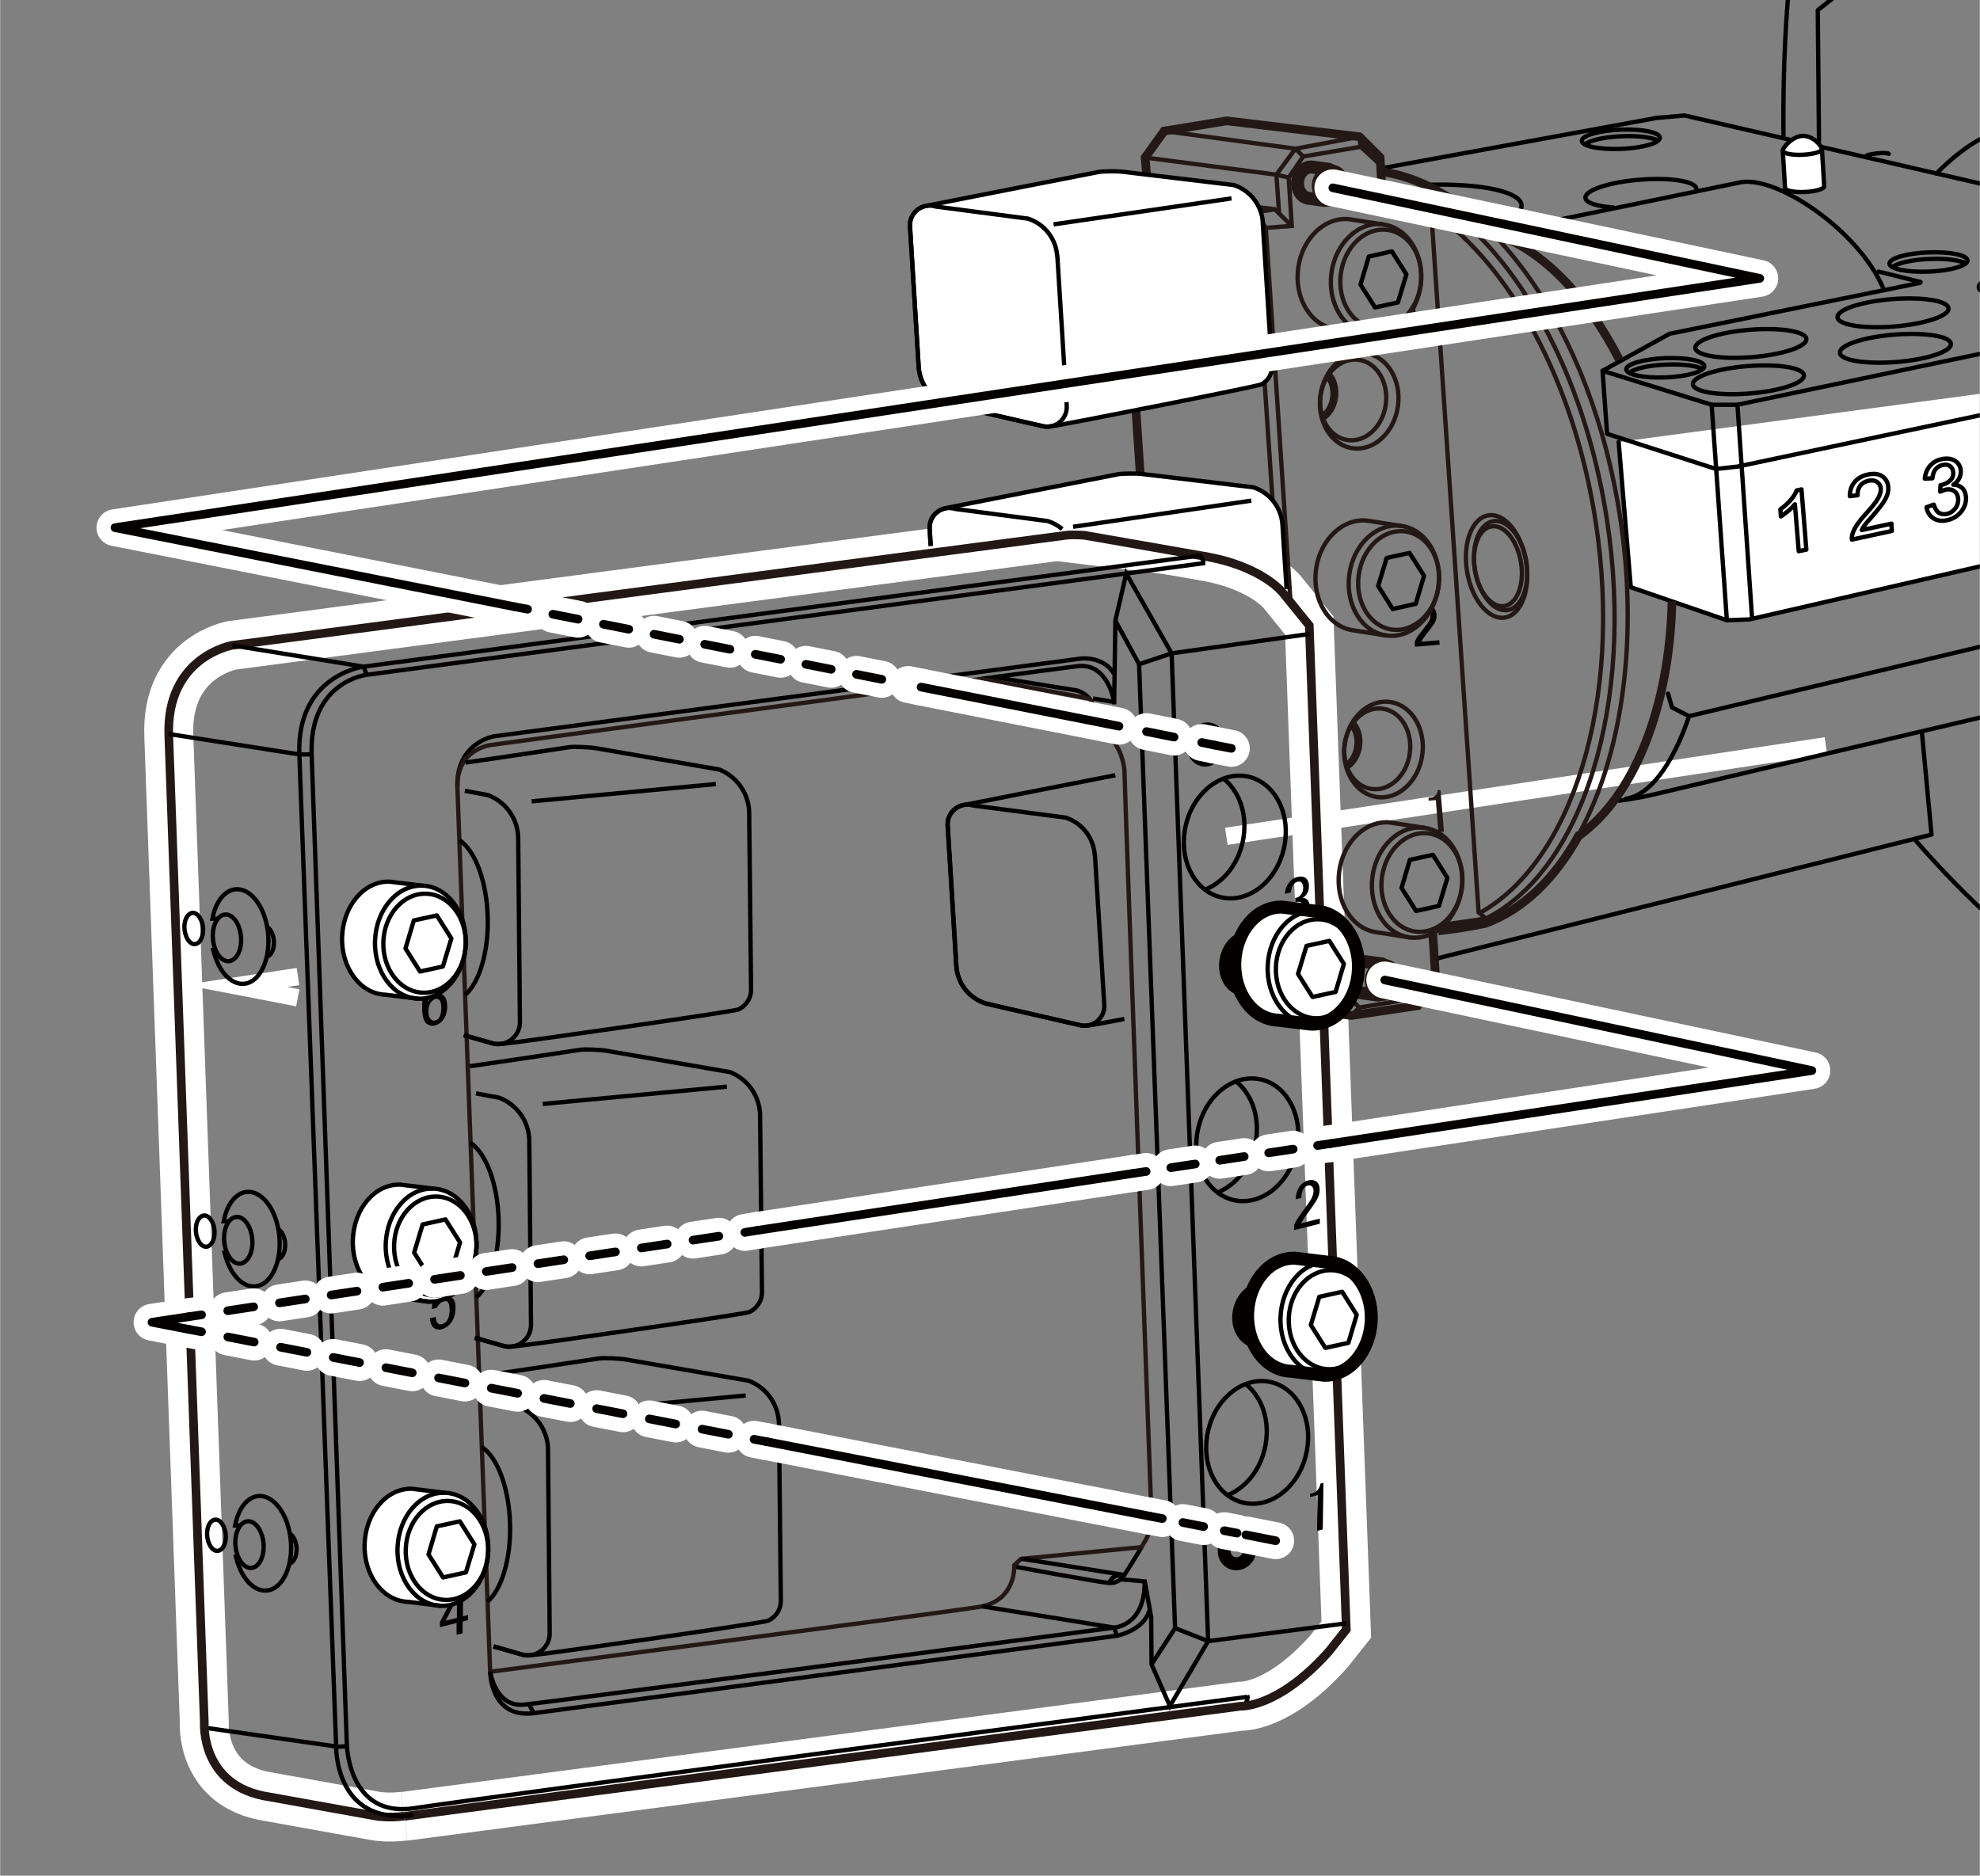<?xml version="1.0" encoding="UTF-8"?><svg id="_レイヤー_1" xmlns="http://www.w3.org/2000/svg" width="40.34mm" height="38.22mm" xmlns:xlink="http://www.w3.org/1999/xlink" viewBox="0 0 114.34 108.35"><rect x="0" y="0" width="114.34" height="108.35" fill="#808080" stroke="none"/><defs><style>.cls-1,.cls-2,.cls-3,.cls-4,.cls-5,.cls-6,.cls-7,.cls-8,.cls-9,.cls-10,.cls-11{stroke:#040000;}.cls-1,.cls-3,.cls-12,.cls-13,.cls-14,.cls-15,.cls-16,.cls-17,.cls-18,.cls-19,.cls-20,.cls-4,.cls-21,.cls-22,.cls-5,.cls-23,.cls-24,.cls-6,.cls-25,.cls-26,.cls-8,.cls-27,.cls-28,.cls-9,.cls-29,.cls-30,.cls-10,.cls-31,.cls-11{fill:none;}.cls-1,.cls-3,.cls-12,.cls-13,.cls-18,.cls-20,.cls-21,.cls-5,.cls-23,.cls-24,.cls-32,.cls-26,.cls-8,.cls-27,.cls-28,.cls-9,.cls-29,.cls-30,.cls-10,.cls-11{stroke-linecap:round;stroke-linejoin:round;}.cls-1,.cls-3,.cls-5,.cls-8,.cls-9,.cls-10,.cls-11{stroke-width:.5px;}.cls-1,.cls-23{stroke-dasharray:1.62 1.62;}.cls-2,.cls-13,.cls-18,.cls-19,.cls-20,.cls-21,.cls-22,.cls-6,.cls-32,.cls-33,.cls-30,.cls-31{stroke-width:.25px;}.cls-2,.cls-34,.cls-32,.cls-7,.cls-33{fill:#fff;}.cls-2,.cls-14,.cls-15,.cls-16,.cls-19,.cls-4,.cls-22,.cls-6,.cls-7,.cls-25,.cls-33,.cls-31{stroke-miterlimit:10;}.cls-3,.cls-13,.cls-26{stroke-dasharray:1.55 1.55;}.cls-12,.cls-13,.cls-14,.cls-15,.cls-18,.cls-21,.cls-23,.cls-24,.cls-26,.cls-27,.cls-28,.cls-29,.cls-30,.cls-31{stroke:#fff;}.cls-12,.cls-23,.cls-24,.cls-26,.cls-27,.cls-28,.cls-29{stroke-width:2.13px;}.cls-12,.cls-8{stroke-dasharray:1.22 1.22;}.cls-35{fill:#040000;}.cls-15{stroke-width:2.83px;}.cls-16{stroke-width:.5px;}.cls-16,.cls-19,.cls-25{stroke:#231815;}.cls-18,.cls-24,.cls-10{stroke-dasharray:1.43 1.43;}.cls-20,.cls-22,.cls-32,.cls-33{stroke:#000;}.cls-4,.cls-7,.cls-25{stroke-width:.75px;}.cls-21,.cls-5,.cls-27{stroke-dasharray:1.51 1.51;}.cls-36{fill:#231815;}.cls-28,.cls-9{stroke-dasharray:1.49 1.49;}.cls-37{clip-path:url(#clippath);}</style><clipPath id="clippath"><rect class="cls-17" width="114.34" height="108.35"/></clipPath></defs><polyline class="cls-14" points="17.2 56.41 13.62 56.95 17.19 57.64"/><line class="cls-14" x1="105.45" y1="43.08" x2="70.82" y2="48.31"/><g class="cls-37"><line class="cls-30" x1="71.95" y1="88.66" x2="73.67" y2="89"/><line class="cls-30" x1="44.28" y1="83.28" x2="66.38" y2="87.58"/><line class="cls-30" x1="10.89" y1="76.79" x2="11.63" y2="76.93"/><line class="cls-13" x1="13.15" y1="77.23" x2="42.78" y2="82.99"/><line class="cls-30" x1="43.54" y1="83.14" x2="44.28" y2="83.28"/><polyline class="cls-30" points="10.89 76.06 8.77 76.38 10.89 76.79"/><line class="cls-30" x1="43.75" y1="71.07" x2="43.01" y2="71.19"/><line class="cls-21" x1="41.51" y1="71.41" x2="12.38" y2="75.83"/><line class="cls-30" x1="11.63" y1="75.95" x2="10.89" y2="76.06"/><line class="cls-30" x1="65.45" y1="67.78" x2="43.75" y2="71.07"/><line class="cls-30" x1="76.83" y1="66.06" x2="76.09" y2="66.17"/><line class="cls-18" x1="74.68" y1="66.38" x2="66.9" y2="67.56"/><line class="cls-30" x1="66.19" y1="67.67" x2="65.45" y2="67.78"/><path class="cls-15" d="M23.34,104.92l48.29-6.36s2.17.14,5.11-3.16l1.01-1.27-2.14-58-1.53-1.89s-1.2-1.56-4.6-2.12l-6.86-1.2s-.64-.05-1.06,0-48.17,6.36-48.17,6.36c0,0-3.82.66-3.65,5.23l2.05,56.98s-.26,3.72,3.77,4.31l6.17,1.11s.69.12,1.6,0"/><path class="cls-20" d="M110.64,48.56s4.94,5.78,8.02,7.09c3.08,1.31,39.44,15.67,39.44,15.67,3.82,1.4,11.84,1.03,14.55.09"/><path class="cls-20" d="M86.35,13.45l14.03-2.89c2.05-.56,6.95,2.7,8.39,6.11"/><line class="cls-20" x1="108.5" y1="15.69" x2="110.92" y2="16.29"/><path class="cls-20" d="M112.53,17.81c.04.44-1.37.91-3.14,1.05-1.77.14-3.24-.09-3.27-.53-.04-.44,1.37-.91,3.14-1.05,1.77-.14,3.24.09,3.27.53Z"/><path class="cls-20" d="M112.67,19.86c.04.44-1.37.91-3.14,1.05-1.77.14-3.24-.09-3.27-.53-.04-.44,1.37-.91,3.14-1.05,1.77-.14,3.24.09,3.27.53Z"/><path class="cls-20" d="M93.15,11.98c-.93-.06-1.56-.26-1.59-.55-.04-.44,1.37-.91,3.14-1.05,1.77-.14,3.24.09,3.27.53"/><path class="cls-20" d="M82.33,10.68c3.09-.11,5.48.37,5.54,1.17.04.46-.7.94-1.92,1.33"/><path class="cls-20" d="M104.18,21.68c.04.44-1.37.91-3.14,1.05-1.77.14-3.24-.09-3.27-.53-.04-.44,1.37-.91,3.14-1.05,1.77-.14,3.24.09,3.27.53Z"/><path class="cls-20" d="M104.32,19.58c.04.44-1.37.91-3.14,1.05-1.77.14-3.24-.09-3.27-.53-.04-.44,1.37-.91,3.14-1.05,1.77-.14,3.24.09,3.27.53Z"/><path class="cls-20" d="M120.69,16.08c.04.44-1.37.91-3.14,1.05-1.77.14-3.24-.09-3.27-.53-.04-.44,1.37-.91,3.14-1.05,1.77-.14,3.24.09,3.27.53Z"/><path class="cls-20" d="M113.63,15.04c.01.31-.99.6-2.23.65-1.25.05-2.26-.15-2.28-.46-.01-.31.99-.6,2.23-.65,1.25-.05,2.26.15,2.28.46Z"/><path class="cls-20" d="M109.3,15.43c.28-.24,1.13-.43,2.13-.47.9-.04,1.68.06,2.05.23"/><path class="cls-20" d="M95.86,7.95c.01.31-.99.6-2.23.65-1.25.05-2.26-.15-2.28-.46-.01-.31.99-.6,2.23-.65,1.25-.05,2.26.15,2.28.46Z"/><path class="cls-20" d="M91.54,8.34c.28-.24,1.13-.43,2.13-.47.9-.04,1.68.06,2.05.23"/><path class="cls-20" d="M98.43,21.15c.01.31-.99.6-2.23.65-1.25.05-2.26-.15-2.28-.46-.01-.31.99-.6,2.23-.65s2.26.15,2.28.46Z"/><path class="cls-20" d="M94.1,21.53c.28-.24,1.13-.43,2.13-.47.9-.04,1.68.06,2.05.23"/><polyline class="cls-20" points="92.55 21.42 98.85 23.38 100.34 23.38 127.47 17.69 131.86 14.8"/><path class="cls-20" d="M111.83,10.02c1.96-1.96,3.36-2.45,4.13-2.52.77-.07,16.92-3.08,16.92-3.08,3.71-.7,10.21,7.55,11.12,15.6.91,8.04-.91,14.27-5.73,15.81,0,0-41.96,9.86-42.8,10.07-.84.21-1.96.35-1.96.35"/><path class="cls-20" d="M96.33,40.07l.23.79.98.51,22.1-5.27c1.91-.89,2.47-4.1,2.28-5.08"/><path class="cls-20" d="M97.54,41.38s-1.35,4.43-3.64,4.76"/><line class="cls-20" x1="63.78" y1="12.94" x2="64.89" y2="13.29"/><path class="cls-20" d="M105.05,8.14l-.07-7.55,4.48-3.57s.16-.08.49-.15l1.24-.46c.48-.08,1.21-.13,2.19.05,1.63.3,7.58,1.7,9.18,2.07"/><path class="cls-20" d="M103,7.81c-.19-18,4.48-29.56,12.31-29,7.83.56,37.77,4.2,37.77,4.2,6.99,1.4,12.77,6.15,15.11,10.07"/><path class="cls-34" d="M113.32,41.42c4.28,1.07,42.72,10.69,42.83,10.71"/><path class="cls-32" d="M109.08,8.89c0-.05-.31-.07-.67-.03s-.66.11-.65.17"/><polyline class="cls-20" points="82.93 55.38 111.55 48.21 110.99 42.26"/><polyline class="cls-32" points="128.13 20.91 128.59 29.44 101.04 35.78 99.73 35.83 94.18 33.92 93.48 25.53"/><path class="cls-32" d="M104.31,31.75l-.43.09-.22-2.71c-.1.12-.22.25-.38.38-.16.13-.3.24-.43.32l-.03-.41c.23-.16.43-.35.6-.54.17-.2.28-.38.34-.55l.28-.06.28,3.48Z"/><path class="cls-32" d="M109.23,30.26l.03.41-2.31.5c-.01-.1,0-.2.03-.31.05-.17.13-.34.25-.52.12-.18.29-.4.52-.65.36-.39.59-.69.71-.9.12-.21.17-.4.16-.56-.01-.17-.09-.3-.22-.39-.13-.09-.29-.11-.49-.07-.21.05-.37.14-.48.29s-.16.33-.15.55l-.45.05c0-.33.1-.61.28-.82.18-.21.44-.36.77-.43.34-.07.61-.04.82.1s.33.35.35.62c.01.14,0,.28-.05.43-.05.15-.13.31-.25.49-.12.18-.33.43-.61.76-.24.27-.4.45-.46.54-.07.09-.12.18-.16.27l1.72-.37Z"/><path class="cls-32" d="M111.26,29.3l.42-.15c.07.23.17.39.29.47.13.08.28.1.45.07.2-.04.37-.15.5-.32.13-.17.18-.36.17-.56-.02-.2-.09-.34-.23-.44-.14-.1-.31-.13-.51-.08-.08.02-.18.06-.3.11l.02-.38s.05,0,.07-.01c.18-.04.34-.12.48-.25.14-.13.2-.29.18-.49-.01-.16-.08-.27-.19-.35-.11-.08-.26-.1-.42-.06-.17.04-.3.12-.41.25-.1.13-.16.3-.18.52l-.44.02c.03-.3.13-.54.3-.74.17-.2.4-.33.68-.39.19-.04.37-.04.54,0,.17.05.3.13.4.25.1.12.15.26.16.42.01.15-.02.3-.09.44-.07.14-.18.26-.34.37.21,0,.38.07.51.19.13.12.2.3.22.52.02.3-.07.58-.27.84-.21.26-.48.43-.82.5-.31.07-.57.03-.79-.11-.22-.14-.35-.35-.4-.63Z"/><polyline class="cls-20" points="79.74 9.73 95.68 6.81 97.28 6.67 131.9 14.64 132.04 17.86 127.8 21.14 100.36 26.95 99.1 27.09 92.81 25.06 92.55 21.42 96.42 19.28 110.88 16.34"/><path class="cls-32" d="M105.22,8.61c0-.15-.49-.78-1.12-.76-.62.03-1.15.7-1.14.85,0,.09.13,2.07.13,2.16,0,.15.52.26,1.14.23.62-.03,1.12-.17,1.12-.33,0-.09-.13-2.07-.13-2.16Z"/><path class="cls-20" d="M105.22,8.62c0,.15-.5.29-1.12.32-.62.03-1.13-.08-1.14-.23"/><line class="cls-20" x1="98.85" y1="23.38" x2="99.73" y2="35.83"/><line class="cls-20" x1="100.34" y1="23.38" x2="101.18" y2="35.64"/><ellipse class="cls-19" cx="68.89" cy="16.12" rx="1.84" ry="3.18" transform="translate(-1.69 11.22) rotate(-9.2)"/><path class="cls-19" d="M65.18,15.01c.29-.05.6.33.68.83s-.09.96-.38,1.01"/><path class="cls-19" d="M66.32,16.72c.29-.05.47-.5.38-1.01s-.39-.88-.68-.83l-.84.14-.29.15c-.26.04-.42.45-.34.9s.35.79.61.75l.32.05.84-.14Z"/><path class="cls-19" d="M64.89,15.16c.26-.04.54.29.61.75s-.08.86-.34.9"/><path class="cls-16" d="M96.56,34.74c-.14,6.13-2.19,11.26-5.39,13.55h-.01c-1.38,2.48-3.21,4.26-5.38,5.05,0,0-1.38.3-2.72.43"/><path class="cls-16" d="M79.72,9.91c2.24.29,4.44,1.54,6.42,3.53h.02c2.81.9,5.43,3.57,7.35,7.32"/><path class="cls-19" d="M85.38,52.78c5.4-2.93,8.37-12.27,6.77-22.66-1.25-8.14-4.97-14.82-9.43-17.89"/><polyline class="cls-16" points="83.06 11.68 79.88 12.12 79.7 9.09 78.51 7.9 70.85 6.98 67.23 7.57 66.13 9.1 66.31 11.18 65.24 11.35 64.81 11.95 65.02 15.09"/><path class="cls-19" d="M85.81,53.06c5.57-2.79,8.64-12.37,6.99-23.06-1.29-8.41-5.16-15.29-9.74-18.32"/><polyline class="cls-19" points="79.72 9.53 78.58 8.48 75.26 9.04 74.42 10.26 74.6 13.05 73.1 13.16 72.45 13.49"/><polyline class="cls-19" points="65.24 11.35 72.49 12.26 73.1 13.16 74.53 34.8"/><polyline class="cls-19" points="64.81 11.95 72 12.86 72.45 13.49 73.49 28.9"/><polyline class="cls-19" points="76.24 54.63 77.42 54.55 77.5 57.21 78.5 58.2 81.93 57.63 82.89 56.31"/><polyline class="cls-19" points="76.71 55.18 76.96 57.44 78.05 58.66 78.5 58.2"/><line class="cls-19" x1="81.93" y1="57.63" x2="81.88" y2="58.09"/><polyline class="cls-19" points="67.23 7.57 74.81 8.59 75.26 9.04"/><polyline class="cls-19" points="73.87 12.34 73.71 10.09 74.81 8.59 78.51 7.9 78.58 8.48"/><polyline class="cls-19" points="66.13 9.1 73.71 10.09 74.42 10.26"/><polyline class="cls-19" points="66.31 11.18 73.62 12.09 74.6 13.05"/><polyline class="cls-19" points="73.62 12.09 72.49 12.26 72 12.86"/><polyline class="cls-19" points="83.06 11.68 82.65 12.18 85.39 52.7 85.81 53.06 83.4 53.41"/><path class="cls-19" d="M70.48,18.26c-.2.3-.46.5-.77.55-.86.14-1.76-.96-2-2.45s.26-2.81,1.12-2.95c.39-.06.79.13,1.13.5"/><ellipse class="cls-19" cx="86.43" cy="32.72" rx="1.73" ry="2.99" transform="translate(-4.12 14.24) rotate(-9.2)"/><ellipse class="cls-19" cx="86.66" cy="32.68" rx="1.5" ry="2.6" transform="translate(-4.11 14.27) rotate(-9.2)"/><ellipse class="cls-19" cx="86.51" cy="32.71" rx="1.35" ry="2.33" transform="translate(-4.12 14.25) rotate(-9.2)"/><polyline class="cls-16" points="76.83 58.51 78.05 58.66 81.88 58.09 82.91 56.51 82.73 53.75"/><line class="cls-16" x1="65.14" y1="16.81" x2="66.19" y2="32.53"/><ellipse class="cls-19" cx="79.75" cy="16.12" rx="2.86" ry="2.33" transform="translate(53.15 93.01) rotate(-82.35)"/><path class="cls-19" d="M76.75,11.53c-.37-.05-.62-.46-.56-.91s.41-.78.78-.73"/><path class="cls-25" d="M76.75,11.53c.37.05.72-.28.78-.73s-.19-.86-.56-.91l-.23-.11-.95-.13c-.4-.05-.79.3-.85.8s.21.94.61,1l.95.13.25-.04Z"/><path class="cls-19" d="M76.06,11.54c-.13.06-.27.08-.41.06-.47-.06-.79-.59-.72-1.17s.53-1,1-.94c.17.02.33.11.45.24"/><path class="cls-19" d="M76.5,11.58c-.4-.05-.68-.5-.61-1s.45-.86.85-.8"/><path class="cls-19" d="M79.04,19.29c-1.42-.19-2.38-1.76-2.15-3.51s1.58-3.01,3-2.82"/><path class="cls-19" d="M79.89,12.97c1.42.19,2.38,1.76,2.15,3.51s-1.58,3.01-3,2.82l-1.92-.3c-1.42-.19-2.38-1.76-2.15-3.51s1.58-3.01,3-2.82l1.92.3Z"/><ellipse class="cls-19" cx="79.89" cy="43.3" rx="2.77" ry="2.26" transform="translate(26.35 116.71) rotate(-82.35)"/><path class="cls-19" d="M78.12,41.68c.33.33.5.86.42,1.43s-.38,1.03-.79,1.27"/><path class="cls-19" d="M78.01,41.88c.25.3.38.74.32,1.22s-.3.86-.62,1.08"/><ellipse class="cls-19" cx="79.54" cy="43.26" rx="2.34" ry="1.9" transform="translate(26.07 116.33) rotate(-82.35)"/><ellipse class="cls-19" cx="78.5" cy="23.14" rx="2.77" ry="2.26" transform="translate(45.11 97.87) rotate(-82.35)"/><path class="cls-19" d="M76.73,21.53c.33.33.5.86.42,1.43s-.38,1.03-.79,1.27"/><path class="cls-19" d="M76.62,21.73c.25.3.38.74.32,1.22s-.3.86-.62,1.08"/><ellipse class="cls-19" cx="78.15" cy="23.11" rx="2.34" ry="1.9" transform="translate(44.84 97.48) rotate(-82.35)"/><ellipse class="cls-19" cx="82.12" cy="50.98" rx="2.86" ry="2.33" transform="translate(20.66 125.58) rotate(-82.35)"/><path class="cls-19" d="M81.41,54.15c-1.42-.19-2.38-1.76-2.15-3.51s1.58-3.01,3-2.82"/><path class="cls-19" d="M82.26,47.82c1.42.19,2.38,1.76,2.15,3.51s-1.58,3.01-3,2.82l-1.92-.3c-1.42-.19-2.38-1.76-2.15-3.51.23-1.75,1.58-3.01,3-2.82l1.92.3Z"/><path class="cls-19" d="M79.81,57.43c-.37-.05-.62-.46-.56-.91s.41-.78.78-.73"/><path class="cls-25" d="M79.81,57.43c.37.05.72-.28.78-.73s-.19-.86-.56-.91l-.23-.11-.95-.13c-.4-.05-.79.3-.85.8s.21.94.61,1l.95.13.25-.04Z"/><path class="cls-19" d="M79.12,57.44c-.13.06-.27.08-.41.06-.47-.06-.79-.59-.72-1.17s.53-1,1-.94c.17.02.33.11.45.24"/><path class="cls-19" d="M79.56,57.48c-.4-.05-.68-.5-.61-1s.45-.86.85-.8"/><path class="cls-36" d="M81.14,18.46c.07-.01.14-.05.2-.13.06-.07.09-.16.09-.27M81.67,17.69c.05.08.07.18.08.29.02.19-.02.33-.11.43-.06.07-.13.11-.2.13.1.02.18.06.25.12.12.1.19.25.2.43.02.2-.03.38-.15.52-.12.14-.3.22-.53.24-.2.02-.36-.04-.5-.16-.14-.12-.22-.27-.23-.44v-.11s.31-.03.31-.03v.1c.02.12.07.22.16.3.07.06.15.09.25.08.12,0,.22-.05.28-.14.07-.08.1-.2.08-.36-.01-.13-.06-.23-.14-.3-.08-.07-.17-.1-.26-.09h-.11s-.01-.14-.01-.14"/><path class="cls-36" d="M83.02,45.64h.17s.2,2.4.2,2.4l-.32.03-.15-1.85-.42.03v-.17s.11-.01.11-.01c.13-.01.23-.06.3-.14.08-.09.12-.19.12-.29Z"/><path class="cls-35" d="M82.74,35.04c.13.11.2.25.22.43.02.22-.03.42-.16.6-.12.17-.24.33-.37.49-.07.09-.13.18-.2.27-.06.08-.11.16-.15.24l1.04-.09.02.26-1.42.12-.02-.24c.01-.09.08-.23.2-.41.21-.27.38-.49.52-.67.14-.18.21-.36.19-.55"/><polygon class="cls-20" points="81.22 15.85 80.38 14.52 79.05 14.82 78.57 16.44 79.41 17.76 80.73 17.47 81.22 15.85"/><path class="cls-19" d="M79.75,9.91c6.25.81,12.17,9.14,13.82,20,1.7,11.23-1.77,21.22-7.86,23.44,0,0-1.38.3-2.72.42"/><polygon class="cls-20" points="83.59 50.71 82.75 49.38 81.42 49.67 80.94 51.29 81.78 52.62 83.1 52.33 83.59 50.71"/><path class="cls-33" d="M72.93,12.84c-.07-.99-.73-1.84-1.68-2.15l-6.43-.77c-.32-.04-1.12-.03-1.36.01-.5.1-9.86,1.93-10.06,1.98-.5.13-.89.6-.85,1.17l.5,8.11c.06,1.02.75,1.89,1.73,2.18l5.36,1.23c.31.09.61.01.89-.03.57-.08,11.57-2.24,11.82-2.37.38-.2.63-.6.6-1.08l-.53-8.29Z"/><path class="cls-22" d="M61.06,14.79l.54,8.65c.05.79-.7,1.39-1.45,1.16l-.94-.21-4.43-1.02c-.98-.29-1.67-1.16-1.73-2.18l-.5-8.11c-.05-.8.72-1.39,1.48-1.15l5.34.7c.95.31,1.61,1.16,1.68,2.15Z"/><line class="cls-22" x1="60.84" y1="12.96" x2="71.12" y2="11.46"/><path class="cls-33" d="M74.3,34.02l-.24-3.72c-.07-.99-.73-1.84-1.68-2.15l-6.43-.77c-.32-.04-1.12-.03-1.36.01-.5.1-9.86,1.93-10.06,1.98-.5.13-.89.6-.85,1.17l.06.99"/><path class="cls-22" d="M53.75,31.54l-.06-.99c-.05-.8.72-1.39,1.48-1.15l5.34.7c.31.1.59.26.83.46"/><line class="cls-22" x1="61.97" y1="30.43" x2="72.26" y2="28.92"/><path class="cls-22" d="M64.41,44.78c-2.66.52-8.67,1.7-8.83,1.74-.5.13-.89.6-.85,1.17l.5,8.11c.06,1.02.75,1.89,1.73,2.18l5.36,1.23c.31.09.61.01.89-.03.13-.02.78-.14,1.72-.32"/><path class="cls-22" d="M63.23,49.39l.54,8.65c.05.79-.7,1.39-1.45,1.16l-.94-.21-4.43-1.02c-.98-.29-1.67-1.16-1.73-2.18l-.5-8.11c-.05-.8.72-1.39,1.48-1.15l5.34.7c.95.31,1.61,1.16,1.68,2.15Z"/><ellipse class="cls-19" cx="80.77" cy="33.54" rx="2.86" ry="2.33" transform="translate(36.78 109.12) rotate(-82.35)"/><path class="cls-19" d="M80.07,36.71c-1.42-.19-2.38-1.76-2.15-3.51s1.58-3.01,3-2.82"/><path class="cls-19" d="M80.92,30.38c1.42.19,2.38,1.76,2.15,3.51s-1.58,3.01-3,2.82l-1.92-.3c-1.42-.19-2.38-1.76-2.15-3.51s1.58-3.01,3-2.82l1.92.3Z"/><polygon class="cls-20" points="82.24 33.26 81.4 31.94 80.08 32.23 79.59 33.85 80.43 35.18 81.76 34.88 82.24 33.26"/><rect class="cls-17" x="42.67" width="72.3" height="63.5"/><path class="cls-6" d="M72.03,97.94s.1.25-.18.54"/><line class="cls-6" x1="30.56" y1="98.48" x2="30.84" y2="99"/><polyline class="cls-6" points="11.88 99.81 19.5 100.9 20.11 100.87"/><path class="cls-16" d="M23.34,104.92l48.29-6.36s2.17.14,5.11-3.16l1.01-1.27-2.14-58-1.53-1.89s-1.2-1.56-4.6-2.12l-6.86-1.2s-.64-.05-1.06,0-48.17,6.36-48.17,6.36c0,0-3.82.66-3.65,5.23l2.05,56.98s-.26,3.72,3.77,4.31l6.17,1.11s.69.12,1.6,0"/><path class="cls-6" d="M23.86,104.85c-4.63.61-4.46-4.1-4.46-4.1l-2.12-57.17c-.17-4.57,3.7-5.07,3.7-5.07l48.32-6.42s.2.15.18.46"/><path class="cls-6" d="M69.6,32.52l-48.43,6.46s-3.33.38-3.18,4.6l2.03,57.15s.05,4.31,3.89,3.72c3.84-.59,48.12-6.43,48.12-6.43"/><path class="cls-6" d="M64.34,40.55s-.34-2.28-2.1-2.07c-.42.05-2.55.33-5.55.73"/><path class="cls-6" d="M26.41,45.5c-.1-2.62,2.13-2.97,2.13-2.97l33.9-4.49s1.31-.14,1.89.88"/><path class="cls-6" d="M66.39,92.99c-.32,1.2-1.89,1.5-1.89,1.5,0,0-31.14,4.14-33.67,4.47s-2.53-2.4-2.53-2.4"/><path class="cls-6" d="M65.93,89.36c-.41.7-1,1.62-1,1.62,0,0-.27.49-.85.46s-5.46-.94-5.46-.94"/><path class="cls-6" d="M57.44,39.12l4.72.76s.41.07.75.47"/><path class="cls-19" d="M26.41,45.5c-.08-2.26,1.96-2.47,1.96-2.47,0,0,18.67-2.52,28.31-3.81l6.23,1.13c.08.09.15.2.22.33.35.69,1.47,2.62,1.47,2.62,0,0,.34.67.34,1.38s1.57,43.28,1.57,43.28c0,0,0,.27-.23.76-.06.14-.2.38-.36.65l-6.96.68-.39.37s.14,2.05-2.01,2.4-28.26,3.75-28.26,3.75l-1.89-51.06"/><path class="cls-6" d="M28.3,96.56s.3,2.07,1.94,1.91,34.09-4.45,34.09-4.45c0,0,1.77-.09,1.77-2.58"/><path class="cls-6" d="M58.97,90.04l5.96.94s-.74-.08-.85.46"/><polyline class="cls-6" points="64.71 91.23 66.11 91.35 66.48 93.42 66.5 96.14 67.56 98.55 69.77 94.8 67.66 37.74 65.04 33.13 64.41 35.85 64.34 40.69"/><line class="cls-6" x1="63.12" y1="40.35" x2="64.34" y2="40.55"/><polyline class="cls-6" points="64.41 35.85 65.78 38.37 67.86 94.05 66.5 96.14"/><polyline class="cls-6" points="67.86 94.05 69.77 94.8 77.76 93.77"/><polyline class="cls-6" points="65.78 38.37 67.66 37.74 75.63 36.62"/><polyline class="cls-6" points="56.71 92.79 64.34 94.02 64.5 94.5"/><polyline class="cls-6" points="9.74 42.4 17.29 43.58 17.99 43.58"/><polyline class="cls-6" points="13.4 37.28 20.99 38.51 21.17 38.98"/><path class="cls-6" d="M72.94,51.12c-1.35,1.22-3.18.97-4.08-.56s-.54-3.76.82-4.98,3.18-.97,4.08.56.54,3.76-.82,4.98Z"/><path class="cls-6" d="M70.65,44.98c.28.21.52.49.72.83.9,1.53.54,3.76-.82,4.98-.31.28-.64.48-.98.61"/><path class="cls-6" d="M73.66,68.61c-1.35,1.22-3.18.97-4.08-.56s-.54-3.76.82-4.98,3.18-.97,4.08.56.54,3.76-.82,4.98Z"/><path class="cls-6" d="M71.37,62.47c.28.21.52.49.72.83.9,1.53.54,3.76-.82,4.98-.31.28-.64.48-.98.61"/><path class="cls-6" d="M74.23,86.09c-1.35,1.22-3.18.97-4.08-.56s-.54-3.76.82-4.98,3.18-.97,4.08.56.54,3.76-.82,4.98Z"/><path class="cls-6" d="M71.94,79.96c.28.21.52.49.72.83.9,1.53.54,3.76-.82,4.98-.31.28-.64.48-.98.61"/><path class="cls-4" d="M70.08,43.71c-.35.31-.82.25-1.05-.14s-.14-.96.21-1.27.82-.25,1.05.14.14.96-.21,1.27Z"/><path class="cls-4" d="M72.7,56.83c-.57.53-1.34.43-1.72-.23s-.22-1.63.36-2.16,1.34-.43,1.72.23.22,1.63-.36,2.16Z"/><path class="cls-4" d="M73.46,77.16c-.57.53-1.34.43-1.72-.23s-.22-1.63.36-2.16,1.34-.43,1.72.23.22,1.63-.36,2.16Z"/><path class="cls-4" d="M72.17,89.54c0,.41-.32.76-.72.79s-.74-.28-.75-.69l-.02-.96c0-.41.32-.76.72-.79s.74.28.75.69l.02.96Z"/><path class="cls-35" d="M76.26,85.7l.17-.04-.04,2.69-.33.08.03-2.06-.44.11v-.19s.13-.03.13-.03c.14-.03.24-.1.32-.2.09-.12.14-.23.15-.35Z"/><path class="cls-35" d="M26.73,92.37v1s.29-.08.29-.08v.3s-.31.08-.31.08v.68s-.35.08-.35.08v-.68s-.96.25-.96.25v-.31s.51-.97.51-.97M26.25,92.61l-.52,1.01.65-.16v-.9"/><path class="cls-35" d="M74.83,69.3c0-.32.09-.58.24-.79.13-.17.28-.27.45-.32.21-.05.38-.03.51.07.12.1.18.25.18.45,0,.25-.08.48-.23.71-.14.21-.28.42-.43.62-.08.11-.16.23-.24.34-.07.1-.13.2-.18.29l1.09-.28v.3s-1.49.37-1.49.37v-.26c.02-.11.11-.27.26-.5.25-.34.45-.62.61-.85.17-.23.25-.45.26-.65,0-.12-.04-.22-.11-.28-.06-.05-.13-.06-.22-.04-.08.02-.15.07-.21.14-.11.14-.16.34-.17.58l-.33.08Z"/><path class="cls-35" d="M74.21,51.63c0-.24.08-.45.23-.65.13-.17.28-.27.47-.32.21-.05.38-.03.51.07.11.1.17.25.17.45,0,.21-.05.37-.15.5-.07.09-.14.15-.22.18.1,0,.18.04.25.09.11.09.17.25.17.45,0,.23-.07.43-.21.61-.14.18-.33.3-.57.36-.2.05-.37.02-.51-.09-.13-.11-.2-.26-.2-.46v-.12s.34-.08.34-.08v.11c0,.13.04.24.12.31.07.06.15.07.25.05.13-.03.23-.1.31-.2.08-.1.12-.24.12-.42,0-.14-.03-.25-.11-.31-.08-.06-.16-.08-.26-.06l-.12.03v-.26s.09-.02.09-.02c.09-.02.17-.08.25-.19.08-.1.12-.23.12-.39,0-.13-.04-.23-.11-.3-.06-.05-.13-.06-.23-.03-.09.02-.17.08-.23.17-.08.1-.12.25-.14.44l-.32.08Z"/><ellipse class="cls-6" cx="24.51" cy="54.49" rx="2.86" ry="2.38" transform="translate(-30.5 77.82) rotate(-88.76)"/><path class="cls-2" d="M24.15,57.69c1.45.05,2.67-1.37,2.74-3.17s-1.05-3.31-2.5-3.36l-1.9-.23c-1.45-.05-2.67,1.37-2.74,3.17s1.05,3.31,2.5,3.36l1.9.23Z"/><ellipse class="cls-6" cx="25.13" cy="71.99" rx="2.86" ry="2.38" transform="translate(-47.39 95.55) rotate(-88.76)"/><path class="cls-2" d="M24.77,75.19c1.45.05,2.67-1.37,2.74-3.17s-1.05-3.31-2.5-3.36l-1.9-.23c-1.45-.05-2.67,1.37-2.74,3.17s1.05,3.31,2.5,3.36l1.9.23Z"/><ellipse class="cls-6" cx="25.8" cy="89.56" rx="2.86" ry="2.38" transform="translate(-64.29 113.42) rotate(-88.76)"/><path class="cls-2" d="M25.45,92.76c1.45.05,2.67-1.37,2.74-3.17s-1.05-3.31-2.5-3.36l-1.9-.23c-1.45-.05-2.67,1.37-2.74,3.17s1.05,3.31,2.5,3.36l1.9.23Z"/><path class="cls-6" d="M11.53,53.01c.23.35.26.92.06,1.27s-.54.34-.76-.02-.26-.92-.06-1.27.54-.34.76.02Z"/><path class="cls-6" d="M15.42,53.54c.07.05.14.11.2.21.23.35.26.92.06,1.27-.08.14-.18.22-.29.25"/><path class="cls-6" d="M13.63,53.23c.34.53.39,1.39.09,1.91s-.81.51-1.15-.02-.39-1.39-.09-1.91.81-.51,1.15.02Z"/><path class="cls-6" d="M12.56,53.07h-.3c.06-.34.17-.66.32-.93.59-1.05,1.63-1.03,2.33.05s.78,2.82.19,3.87-1.63,1.03-2.33-.05c-.21-.33-.36-.71-.46-1.12h.14"/><path class="cls-6" d="M12.19,70.49c.23.35.26.92.06,1.27s-.54.34-.76-.02-.26-.92-.06-1.27.54-.34.76.02Z"/><path class="cls-6" d="M16.07,71.01c.07.05.14.11.2.21.23.35.26.92.06,1.27-.08.14-.18.22-.29.25"/><path class="cls-6" d="M14.28,70.7c.34.53.39,1.39.09,1.91s-.81.51-1.15-.02-.39-1.39-.09-1.91.81-.51,1.15.02Z"/><path class="cls-6" d="M13.21,70.55h-.3c.06-.34.17-.66.32-.93.59-1.05,1.63-1.03,2.33.05s.78,2.82.19,3.87-1.63,1.03-2.33-.05c-.21-.33-.36-.71-.46-1.12h.14"/><path class="cls-6" d="M12.84,88.06c.23.35.26.92.06,1.27s-.54.34-.76-.02-.26-.92-.06-1.27.54-.34.76.02Z"/><path class="cls-6" d="M16.73,88.59c.07.05.14.11.2.21.23.35.26.92.06,1.27-.08.14-.18.22-.29.25"/><path class="cls-6" d="M14.93,88.28c.34.53.39,1.39.09,1.91s-.81.51-1.15-.02-.39-1.39-.09-1.91.81-.51,1.15.02Z"/><path class="cls-6" d="M13.87,88.12h-.3c.06-.34.17-.66.32-.93.59-1.05,1.63-1.03,2.33.05s.78,2.82.19,3.87-1.63,1.03-2.33-.05c-.21-.33-.36-.71-.46-1.12h.14"/><path class="cls-35" d="M25.82,74.87c.11,0,.21.04.29.1.13.11.2.31.19.59,0,.35-.1.64-.27.87-.14.18-.31.29-.51.35-.19.05-.35.02-.48-.08-.12-.1-.2-.28-.22-.55l.33-.08c.02.19.06.32.14.38.06.05.13.06.22.04.12-.03.21-.09.28-.18.11-.14.16-.35.17-.62,0-.26-.04-.42-.12-.49-.06-.05-.13-.06-.2-.04-.12.03-.22.1-.31.22-.06.08-.1.13-.12.17l-.29.07s.02-.08.02-.11l.03-.37M25.24,75.08s-.02.07-.02.1c.05-.06.1-.12.16-.16"/><path class="cls-35" d="M24.73,57.57c-.01.1-.02.2-.02.31.04-.08.09-.16.15-.24.09-.12.2-.19.32-.22.17-.04.32-.02.43.08.14.12.21.33.21.64,0,.32-.09.58-.24.79-.12.15-.28.26-.48.31-.17.04-.33,0-.48-.11-.17-.14-.25-.48-.25-1.01,0-.17.01-.32.04-.46M24.9,57.87c-.11.14-.16.31-.17.51,0,.25.05.42.17.52.07.06.14.07.22.05.09-.02.16-.07.22-.15.09-.12.13-.31.14-.58,0-.24-.04-.39-.12-.46-.07-.06-.13-.07-.2-.06-.1.02-.18.08-.25.17Z"/><path class="cls-6" d="M26.52,48.53c.9.58,1.59,2.36,1.64,4.49.05,2.02-.5,3.75-1.3,4.45"/><path class="cls-6" d="M27.15,66.01c.9.58,1.59,2.36,1.64,4.49.05,2.02-.5,3.75-1.3,4.45"/><path class="cls-6" d="M27.81,83.58c.9.58,1.59,2.36,1.64,4.49.05,2.02-.5,3.75-1.3,4.45"/><ellipse class="cls-6" cx="25.8" cy="89.56" rx="2.86" ry="2.38" transform="translate(-64.63 112.11) rotate(-87.93)"/><path class="cls-6" d="M25.45,92.76c-1.45-.05-2.57-1.56-2.5-3.36s1.29-3.22,2.74-3.17"/><ellipse class="cls-6" cx="25.13" cy="71.99" rx="2.86" ry="2.38" transform="translate(-47.72 94.49) rotate(-87.93)"/><path class="cls-6" d="M24.77,75.19c-1.45-.05-2.57-1.56-2.5-3.36s1.29-3.22,2.74-3.17"/><ellipse class="cls-6" cx="24.51" cy="54.49" rx="2.86" ry="2.38" transform="translate(-30.83 77.01) rotate(-87.93)"/><path class="cls-6" d="M24.15,57.69c-1.45-.05-2.57-1.56-2.5-3.36s1.29-3.22,2.74-3.17"/><line class="cls-31" x1="44.45" y1="83.36" x2="66.14" y2="87.54"/><path class="cls-22" d="M28.5,95.1l1.56.45c.34.12.67.05.99.02.64-.05,13.03-1.82,13.31-1.95.43-.2.74-.64.73-1.17l-.11-10.2c-.02-1.11-.71-2.09-1.74-2.49l-7.12-1.23c-.36-.06-1.25-.1-1.52-.06-.29.04-4,.61-6.8,1.01"/><path class="cls-22" d="M28.56,80.99l1.34.25c1.04.4,1.73,1.38,1.74,2.49l.1,10.61c.01.88-.86,1.51-1.69,1.21l-1.03-.29-.53-.15"/><line class="cls-22" x1="32.43" y1="81.6" x2="43.06" y2="80.61"/><path class="cls-22" d="M27.41,77.27l1.56.45c.34.12.67.05.99.02.64-.05,13.03-1.82,13.31-1.95.43-.2.74-.64.73-1.17l-.11-10.2c-.02-1.11-.71-2.09-1.74-2.49l-7.12-1.23c-.36-.06-1.25-.1-1.52-.06-.29.04-3.57.55-6.38.95"/><path class="cls-22" d="M27.48,63.16l1.34.25c1.04.4,1.73,1.38,1.74,2.49l.1,10.61c.01.88-.86,1.51-1.69,1.21l-1.03-.29-.53-.15"/><line class="cls-22" x1="31.34" y1="63.77" x2="41.97" y2="62.77"/><path class="cls-22" d="M26.78,59.79l1.56.45c.34.12.67.05.99.02.64-.05,13.03-1.82,13.31-1.95.43-.2.74-.64.73-1.17l-.11-10.2c-.02-1.11-.71-2.09-1.74-2.49l-7.12-1.23c-.36-.06-1.25-.1-1.52-.06-.29.04-3.2.49-6.01.89"/><path class="cls-22" d="M26.84,45.68l1.34.25c1.04.4,1.73,1.38,1.74,2.49l.1,10.61c.01.88-.86,1.51-1.69,1.21l-1.03-.29-.53-.15"/><line class="cls-22" x1="30.7" y1="46.29" x2="41.34" y2="45.29"/><polygon class="cls-20" points="26.06 54.21 25.22 52.88 23.89 53.17 23.41 54.79 24.25 56.12 25.57 55.83 26.06 54.21"/><ellipse class="cls-6" cx="76.06" cy="55.96" rx="2.86" ry="2.38" transform="translate(18.47 130.79) rotate(-88.76)"/><path class="cls-7" d="M75.71,59.16c1.45.05,2.67-1.37,2.74-3.17s-1.05-3.31-2.5-3.36l-1.9-.23c-1.45-.05-2.67,1.37-2.74,3.17s1.05,3.31,2.5,3.36l1.9.23Z"/><ellipse class="cls-6" cx="76.06" cy="55.96" rx="2.86" ry="2.38" transform="translate(17.39 129.95) rotate(-87.93)"/><path class="cls-6" d="M75.71,59.16c-1.45-.05-2.57-1.56-2.5-3.36s1.29-3.22,2.74-3.17"/><polygon class="cls-20" points="77.61 55.68 76.77 54.35 75.45 54.64 74.96 56.26 75.8 57.59 77.13 57.3 77.61 55.68"/><ellipse class="cls-6" cx="76.8" cy="76.24" rx="2.86" ry="2.38" transform="translate(-1.08 151.37) rotate(-88.76)"/><path class="cls-7" d="M76.45,79.44c1.45.05,2.67-1.37,2.74-3.17s-1.05-3.31-2.5-3.36l-1.9-.23c-1.45-.05-2.67,1.37-2.74,3.17s1.05,3.31,2.5,3.36l1.9.23Z"/><ellipse class="cls-6" cx="76.8" cy="76.24" rx="2.86" ry="2.38" transform="translate(-2.16 150.23) rotate(-87.93)"/><path class="cls-6" d="M76.45,79.44c-1.45-.05-2.57-1.56-2.5-3.36s1.29-3.22,2.74-3.17"/><polygon class="cls-20" points="78.35 75.95 77.51 74.62 76.19 74.91 75.7 76.54 76.54 77.86 77.87 77.57 78.35 75.95"/><polygon class="cls-20" points="26.56 71.77 25.72 70.44 24.4 70.73 23.91 72.36 24.75 73.68 26.08 73.39 26.56 71.77"/><polygon class="cls-20" points="27.39 89.21 26.55 87.88 25.22 88.17 24.74 89.79 25.58 91.12 26.9 90.83 27.39 89.21"/><line class="cls-29" x1="29.72" y1="35.05" x2="30.46" y2="35.19"/><line class="cls-28" x1="31.92" y1="35.48" x2="51.72" y2="39.4"/><line class="cls-29" x1="52.45" y1="39.54" x2="53.19" y2="39.69"/><polyline class="cls-29" points="76.97 10.85 101.63 16.08 6.63 30.48 29.72 35.05"/><polyline class="cls-31" points="76.97 10.85 101.63 16.08 6.63 30.48 28.53 34.81"/><line class="cls-11" x1="29.72" y1="35.05" x2="30.46" y2="35.19"/><line class="cls-9" x1="31.92" y1="35.48" x2="51.72" y2="39.4"/><line class="cls-11" x1="52.45" y1="39.54" x2="53.19" y2="39.69"/><polyline class="cls-11" points="76.97 10.85 101.63 16.08 6.63 30.48 29.72 35.05"/><line class="cls-29" x1="66.38" y1="87.58" x2="67.12" y2="87.72"/><line class="cls-12" x1="68.31" y1="87.95" x2="70.1" y2="88.3"/><line class="cls-29" x1="70.7" y1="88.42" x2="71.44" y2="88.56"/><line class="cls-29" x1="71.95" y1="88.66" x2="73.67" y2="89"/><line class="cls-29" x1="44.28" y1="83.28" x2="66.38" y2="87.58"/><line class="cls-29" x1="10.89" y1="76.79" x2="11.63" y2="76.93"/><line class="cls-26" x1="13.15" y1="77.23" x2="42.78" y2="82.99"/><line class="cls-29" x1="43.54" y1="83.14" x2="44.28" y2="83.28"/><polyline class="cls-29" points="10.89 76.06 8.77 76.38 10.89 76.79"/><line class="cls-29" x1="43.75" y1="71.07" x2="43.01" y2="71.19"/><line class="cls-27" x1="41.51" y1="71.41" x2="12.38" y2="75.83"/><line class="cls-29" x1="11.63" y1="75.95" x2="10.89" y2="76.06"/><line class="cls-29" x1="65.45" y1="67.78" x2="43.75" y2="71.07"/><line class="cls-29" x1="76.83" y1="66.06" x2="76.09" y2="66.17"/><line class="cls-24" x1="74.68" y1="66.38" x2="66.9" y2="67.56"/><line class="cls-29" x1="66.19" y1="67.67" x2="65.45" y2="67.78"/><polyline class="cls-29" points="79.97 56.61 104.64 61.84 76.83 66.06"/><line class="cls-11" x1="66.38" y1="87.58" x2="67.12" y2="87.72"/><line class="cls-8" x1="68.31" y1="87.95" x2="70.1" y2="88.3"/><line class="cls-11" x1="70.7" y1="88.42" x2="71.44" y2="88.56"/><line class="cls-11" x1="71.95" y1="88.66" x2="73.67" y2="89"/><line class="cls-11" x1="44.28" y1="83.28" x2="66.38" y2="87.58"/><line class="cls-11" x1="10.89" y1="76.79" x2="11.63" y2="76.93"/><line class="cls-3" x1="13.15" y1="77.23" x2="42.78" y2="82.99"/><line class="cls-11" x1="43.54" y1="83.14" x2="44.28" y2="83.28"/><polyline class="cls-11" points="10.89 76.06 8.77 76.38 10.89 76.79"/><line class="cls-11" x1="43.75" y1="71.07" x2="43.01" y2="71.19"/><line class="cls-5" x1="41.51" y1="71.41" x2="12.38" y2="75.83"/><line class="cls-11" x1="11.63" y1="75.95" x2="10.89" y2="76.06"/><line class="cls-11" x1="65.45" y1="67.78" x2="43.75" y2="71.07"/><line class="cls-11" x1="76.83" y1="66.06" x2="76.09" y2="66.17"/><line class="cls-10" x1="74.68" y1="66.38" x2="66.9" y2="67.56"/><line class="cls-11" x1="66.19" y1="67.67" x2="65.45" y2="67.78"/><polyline class="cls-11" points="79.97 56.61 104.64 61.84 76.83 66.06"/><line class="cls-29" x1="70.13" y1="43.04" x2="71.11" y2="43.23"/><line class="cls-29" x1="63.88" y1="41.8" x2="64.62" y2="41.95"/><line class="cls-23" x1="66.21" y1="42.26" x2="68.6" y2="42.74"/><line class="cls-29" x1="69.4" y1="42.89" x2="70.13" y2="43.04"/><line class="cls-29" x1="53.19" y1="39.69" x2="63.88" y2="41.8"/><line class="cls-31" x1="69.95" y1="43" x2="71.11" y2="43.23"/><line class="cls-11" x1="70.13" y1="43.04" x2="71.11" y2="43.23"/><line class="cls-11" x1="63.88" y1="41.8" x2="64.62" y2="41.95"/><line class="cls-1" x1="66.21" y1="42.26" x2="68.6" y2="42.74"/><line class="cls-11" x1="69.4" y1="42.89" x2="70.13" y2="43.04"/><line class="cls-11" x1="53.19" y1="39.69" x2="63.88" y2="41.8"/></g></svg>